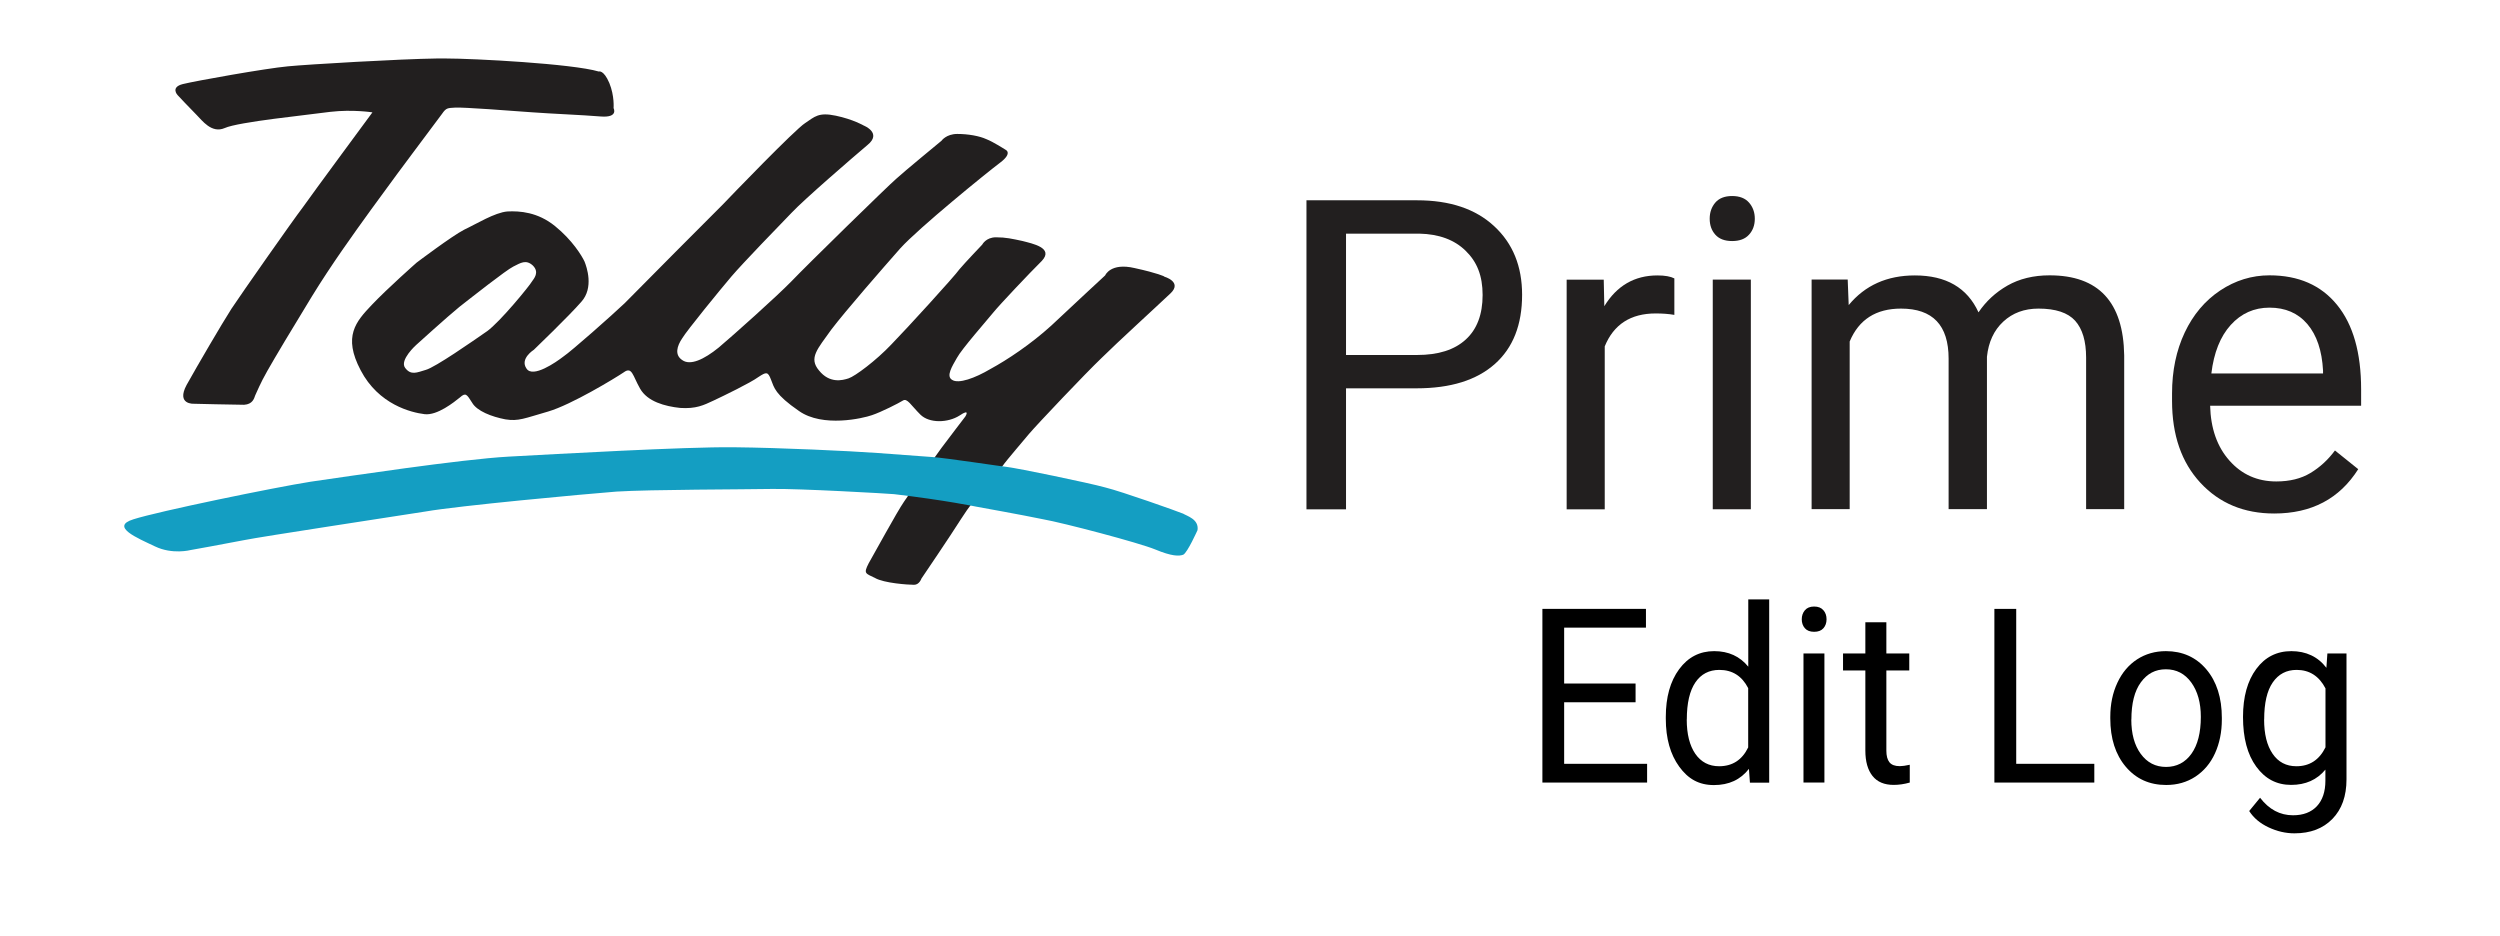 <svg width="171" height="64" viewBox="0 0 171 64" fill="none" xmlns="http://www.w3.org/2000/svg">
<path d="M111.873 48.035H106.988V52.245H112.662V53.527H105.5V41.647H112.583V42.93H106.988V46.753H111.873V48.035Z" fill="black"></path>
<path d="M113.941 49.039C113.941 47.685 114.246 46.599 114.854 45.773C115.463 44.948 116.263 44.538 117.249 44.538C118.235 44.538 119.007 44.895 119.582 45.601V41H121.013V53.533H119.695L119.627 52.589C119.052 53.331 118.258 53.699 117.232 53.699C116.207 53.699 115.468 53.278 114.86 52.44C114.251 51.603 113.941 50.511 113.941 49.163V49.05V49.039ZM115.373 49.211C115.373 50.214 115.57 50.992 115.959 51.562C116.353 52.126 116.894 52.411 117.587 52.411C118.495 52.411 119.159 51.983 119.576 51.123V47.068C119.148 46.236 118.489 45.821 117.604 45.821C116.9 45.821 116.353 46.106 115.964 46.676C115.575 47.246 115.378 48.095 115.378 49.211H115.373Z" fill="black"></path>
<path d="M123.24 42.36C123.24 42.116 123.313 41.908 123.454 41.742C123.595 41.576 123.803 41.487 124.085 41.487C124.367 41.487 124.575 41.57 124.722 41.742C124.869 41.908 124.936 42.116 124.936 42.36C124.936 42.603 124.863 42.811 124.722 42.971C124.575 43.137 124.367 43.215 124.085 43.215C123.803 43.215 123.595 43.132 123.454 42.971C123.313 42.811 123.24 42.603 123.24 42.36ZM124.79 53.527H123.358V44.699H124.79V53.527Z" fill="black"></path>
<path d="M129.027 42.561V44.699H130.594V45.862H129.027V51.342C129.027 51.698 129.095 51.96 129.236 52.138C129.377 52.316 129.613 52.405 129.946 52.405C130.109 52.405 130.34 52.375 130.628 52.31V53.527C130.25 53.634 129.884 53.687 129.529 53.687C128.886 53.687 128.407 53.485 128.08 53.076C127.754 52.666 127.59 52.09 127.59 51.336V45.862H126.063V44.699H127.59V42.561H129.022H129.027Z" fill="black"></path>
<path d="M137.909 52.245H143.251V53.527H136.416V41.648H137.909V52.245Z" fill="black"></path>
<path d="M144.344 49.033C144.344 48.166 144.507 47.388 144.829 46.7C145.15 46.011 145.601 45.477 146.175 45.102C146.75 44.728 147.41 44.538 148.148 44.538C149.286 44.538 150.21 44.954 150.915 45.785C151.619 46.616 151.974 47.727 151.974 49.104V49.211C151.974 50.072 151.816 50.843 151.506 51.526C151.196 52.209 150.746 52.737 150.165 53.123C149.585 53.503 148.92 53.693 148.165 53.693C147.026 53.693 146.108 53.278 145.403 52.446C144.699 51.615 144.344 50.511 144.344 49.14V49.033ZM145.781 49.211C145.781 50.19 145.995 50.974 146.429 51.568C146.863 52.161 147.438 52.458 148.159 52.458C148.88 52.458 149.466 52.156 149.895 51.556C150.323 50.956 150.537 50.113 150.537 49.033C150.537 48.065 150.317 47.281 149.883 46.682C149.449 46.082 148.869 45.779 148.148 45.779C147.426 45.779 146.869 46.076 146.435 46.67C146.001 47.264 145.787 48.112 145.787 49.217L145.781 49.211Z" fill="black"></path>
<path d="M153.422 49.039C153.422 47.661 153.727 46.569 154.33 45.755C154.932 44.942 155.733 44.538 156.73 44.538C157.728 44.538 158.55 44.918 159.125 45.678L159.193 44.699H160.5V53.313C160.5 54.453 160.179 55.355 159.536 56.014C158.894 56.673 158.032 57 156.944 57C156.341 57 155.75 56.864 155.169 56.59C154.589 56.317 154.149 55.949 153.845 55.474L154.589 54.566C155.203 55.367 155.952 55.765 156.843 55.765C157.542 55.765 158.083 55.557 158.471 55.148C158.86 54.732 159.057 54.15 159.057 53.402V52.642C158.483 53.337 157.705 53.687 156.713 53.687C155.721 53.687 154.938 53.272 154.33 52.441C153.721 51.609 153.422 50.475 153.422 49.039ZM154.865 49.211C154.865 50.208 155.056 50.986 155.445 51.556C155.834 52.126 156.375 52.411 157.074 52.411C157.976 52.411 158.64 51.977 159.063 51.117V47.085C158.624 46.242 157.964 45.821 157.091 45.821C156.392 45.821 155.851 46.106 155.457 46.676C155.062 47.246 154.87 48.095 154.87 49.211H154.865Z" fill="black"></path>
<path d="M92.068 26.561V34.838H89.362V13.7H96.927C99.175 13.7 100.93 14.289 102.204 15.473C103.478 16.651 104.112 18.215 104.112 20.163C104.112 22.216 103.489 23.797 102.244 24.899C100.998 26.007 99.214 26.561 96.893 26.561H92.057H92.068ZM92.068 24.281H96.932C98.382 24.281 99.486 23.931 100.256 23.225C101.026 22.525 101.411 21.504 101.411 20.18C101.411 18.856 101.026 17.911 100.256 17.159C99.486 16.401 98.427 16.01 97.085 15.981H92.068V24.287V24.281Z" fill="#221F1F"></path>
<path d="M114.531 21.539C114.135 21.469 113.71 21.44 113.246 21.44C111.536 21.44 110.375 22.192 109.764 23.692V34.838H107.159V19.13H109.696L109.735 20.944C110.59 19.544 111.802 18.839 113.37 18.839C113.88 18.839 114.265 18.909 114.526 19.043V21.539H114.531Z" fill="#221F1F"></path>
<path d="M116.943 14.96C116.943 14.522 117.074 14.155 117.328 13.857C117.583 13.56 117.968 13.408 118.478 13.408C118.988 13.408 119.373 13.56 119.633 13.857C119.894 14.155 120.029 14.522 120.029 14.96C120.029 15.397 119.899 15.759 119.633 16.051C119.373 16.342 118.988 16.488 118.478 16.488C117.968 16.488 117.589 16.342 117.328 16.051C117.068 15.759 116.943 15.397 116.943 14.96ZM119.758 34.832H117.153V19.125H119.758V34.832Z" fill="#221F1F"></path>
<path d="M126.383 19.13L126.451 20.868C127.566 19.515 129.078 18.839 130.975 18.839C133.109 18.839 134.559 19.678 135.329 21.364C135.839 20.612 136.496 19.999 137.311 19.533C138.121 19.072 139.083 18.833 140.193 18.833C143.54 18.833 145.238 20.658 145.295 24.304V34.826H142.69V24.461C142.69 23.336 142.441 22.502 141.943 21.942C141.444 21.387 140.606 21.108 139.434 21.108C138.466 21.108 137.662 21.405 137.022 22C136.382 22.595 136.014 23.394 135.907 24.403V34.826H133.285V24.531C133.285 22.245 132.198 21.108 130.029 21.108C128.319 21.108 127.147 21.854 126.518 23.359V34.826H123.914V19.119H126.383V19.13Z" fill="#221F1F"></path>
<path d="M155.555 35.124C153.488 35.124 151.807 34.424 150.51 33.024C149.213 31.624 148.568 29.758 148.568 27.413V26.917C148.568 25.36 148.857 23.971 149.434 22.747C150.012 21.522 150.821 20.565 151.858 19.871C152.894 19.183 154.021 18.833 155.232 18.833C157.214 18.833 158.754 19.503 159.853 20.851C160.951 22.198 161.501 24.123 161.501 26.631V27.751H151.173C151.212 29.297 151.648 30.551 152.492 31.502C153.33 32.452 154.4 32.931 155.697 32.931C156.62 32.931 157.396 32.738 158.035 32.353C158.675 31.968 159.236 31.455 159.711 30.813L161.303 32.091C160.023 34.115 158.109 35.124 155.555 35.124ZM155.232 21.043C154.179 21.043 153.296 21.44 152.582 22.227C151.869 23.015 151.427 24.123 151.257 25.546H158.896V25.342C158.822 23.977 158.466 22.922 157.826 22.169C157.186 21.417 156.32 21.043 155.232 21.043Z" fill="#221F1F"></path>
<path d="M13.453 7.867C13.815 8.223 14.466 9.15 15.367 8.76C16.306 8.334 21.035 7.867 22.586 7.651C24.137 7.471 25.474 7.686 25.474 7.686C25.474 7.686 21.357 13.262 20.706 14.19C20.021 15.082 16.516 20.087 15.831 21.119C15.146 22.192 13.521 24.975 12.762 26.334C12.037 27.693 13.266 27.617 13.266 27.617C13.266 27.617 16.08 27.687 16.697 27.687C17.275 27.652 17.382 27.261 17.456 27.045C17.564 26.829 17.779 26.258 18.288 25.366C18.792 24.473 19.987 22.473 21.323 20.291C22.66 18.11 24.177 16.004 25.366 14.359C26.555 12.714 27.965 10.824 28.288 10.393C28.611 9.967 29.947 8.176 30.236 7.785C30.525 7.36 30.632 7.395 31.136 7.36C31.64 7.325 34.998 7.575 36.374 7.68C37.784 7.785 39.805 7.861 41.068 7.966C42.331 8.071 41.968 7.395 41.968 7.395C41.968 7.395 42.042 6.572 41.679 5.68C41.283 4.752 40.955 4.892 40.955 4.892C39.148 4.356 32.399 4 30.485 4H29.89C27.348 4.035 21.08 4.402 19.692 4.537C18.175 4.677 13.373 5.534 12.507 5.75C11.641 5.966 12.145 6.502 12.145 6.502C12.145 6.502 13.045 7.465 13.447 7.861L13.453 7.867Z" fill="#221F1F"></path>
<path d="M79.634 18.909C79.634 18.909 79.238 18.693 77.613 18.337C75.954 17.946 75.591 18.839 75.591 18.839C75.591 18.839 73.315 20.944 71.911 22.268C70.501 23.552 68.876 24.625 67.76 25.231C66.679 25.873 65.558 26.27 65.127 25.984C64.691 25.733 65.127 25.056 65.45 24.485C65.773 23.878 67.505 21.913 67.941 21.376C68.377 20.839 70.399 18.699 71.265 17.841C72.097 16.949 70.614 16.663 69.929 16.482C69.244 16.336 68.808 16.231 68.123 16.231C67.437 16.231 67.183 16.733 67.183 16.733C67.183 16.733 65.993 17.981 65.631 18.413C65.308 18.88 62.019 22.484 60.971 23.557C59.923 24.666 58.48 25.739 58.044 25.879C57.608 26.025 56.741 26.235 56.022 25.342C55.297 24.485 55.914 23.878 56.854 22.554C57.828 21.271 60.359 18.372 61.583 16.984C62.845 15.59 67.505 11.804 68.406 11.128C69.306 10.451 68.768 10.235 68.768 10.235C68.768 10.235 67.936 9.699 67.466 9.518C66.996 9.302 66.237 9.162 65.478 9.162C64.719 9.162 64.397 9.629 64.397 9.629C64.397 9.629 61.798 11.769 61.294 12.236C60.79 12.662 55.156 18.168 54.142 19.235C53.095 20.309 50.173 22.916 49.159 23.773C48.146 24.596 47.211 25.021 46.668 24.631C46.124 24.275 46.305 23.668 46.668 23.132C46.991 22.595 49.233 19.848 50.026 18.915C50.818 17.987 53.276 15.45 54.142 14.557C54.974 13.665 58.366 10.737 59.34 9.915C60.354 9.092 59.085 8.59 59.085 8.59C59.085 8.59 58.361 8.165 57.172 7.914C55.982 7.663 55.728 7.984 55.077 8.415C54.391 8.841 49.912 13.49 49.442 13.986C48.972 14.452 43.559 19.883 42.727 20.74C41.861 21.563 39.08 24.024 38.537 24.386C38.033 24.776 36.442 25.885 36.011 25.208C35.541 24.532 36.515 23.925 36.515 23.925C36.515 23.925 38.933 21.603 39.765 20.641C40.632 19.679 40.128 18.25 39.981 17.888C39.799 17.497 39.148 16.424 37.959 15.461C36.77 14.499 35.541 14.423 34.709 14.464C33.843 14.534 32.58 15.322 31.747 15.712C30.915 16.138 28.497 17.964 28.497 17.964C28.497 17.964 26.549 19.679 25.428 20.857C24.347 22 23.441 22.997 24.669 25.325C25.898 27.681 28.135 28.218 29.041 28.329C29.907 28.434 31.062 27.506 31.459 27.185C31.855 26.83 31.929 26.97 32.291 27.541C32.614 28.113 33.627 28.504 34.567 28.684C35.468 28.83 35.87 28.614 37.495 28.148C39.086 27.681 42.081 25.861 42.659 25.471C43.236 25.045 43.27 25.686 43.78 26.579C44.284 27.471 45.479 27.792 46.526 27.903C47.608 27.973 48.117 27.722 48.803 27.401C49.488 27.08 51.328 26.188 51.871 25.791C52.415 25.436 52.523 25.401 52.738 25.972C52.953 26.509 52.993 26.97 54.652 28.113C56.277 29.256 59.023 28.614 59.635 28.399C60.286 28.183 61.475 27.576 61.764 27.395C62.053 27.215 62.307 27.716 62.953 28.358C63.564 28.964 64.833 28.929 65.625 28.428C66.418 27.891 66.022 28.498 66.022 28.498C66.022 28.498 64.759 30.148 64.397 30.638C63.745 31.519 62.811 32.913 61.832 34.319C61.35 35.013 59.81 37.854 59.414 38.536C59.051 39.248 59.199 39.213 59.85 39.533C60.461 39.889 62.126 40 62.523 40C62.885 40 63.026 39.574 63.026 39.574C63.026 39.574 65.076 36.553 65.733 35.503C66.696 33.969 68.542 31.916 68.542 31.916C68.904 31.402 70.042 30.108 70.388 29.676C70.965 28.999 74.249 25.535 75.336 24.497C76.418 23.423 79.238 20.851 80.064 20.064C80.897 19.276 79.629 18.92 79.629 18.92L79.634 18.909ZM33.31 22.659C32.336 23.336 29.771 25.126 29.12 25.301C28.509 25.482 28.107 25.692 27.71 25.161C27.314 24.625 28.469 23.592 28.469 23.592C28.469 23.592 30.598 21.662 31.43 20.985C32.297 20.309 34.607 18.483 35.111 18.232C35.615 17.981 35.977 17.73 36.447 18.162C36.917 18.629 36.521 19.055 36.374 19.27C36.266 19.486 34.245 21.983 33.305 22.665L33.31 22.659Z" fill="#221F1F"></path>
<path d="M80.897 35.124C80.574 34.984 76.746 33.625 75.591 33.339C74.436 33.018 69.561 32.015 68.91 31.945C68.462 31.898 64.759 31.332 63.785 31.262C63.01 31.204 61.939 31.128 59.992 30.983C58.044 30.843 53.457 30.627 50.173 30.592C46.849 30.557 38.044 31.058 34.794 31.233C31.51 31.414 23.747 32.592 21.255 32.948C18.764 33.339 10.786 34.984 9.126 35.52C7.501 36.022 9.415 36.809 10.604 37.375C11.793 37.947 13.022 37.626 13.022 37.626C13.022 37.626 15.44 37.194 16.669 36.95C17.898 36.699 26.884 35.34 29.126 34.984C31.363 34.593 39.85 33.806 42.161 33.625C44.471 33.479 50.932 33.479 52.778 33.444C54.618 33.409 60.83 33.765 61.152 33.8C64.629 34.208 66.786 34.657 66.786 34.657C66.786 34.657 69.963 35.229 71.333 35.515C72.743 35.765 77.907 37.124 79.023 37.585C80.144 38.052 80.648 38.052 80.937 37.941C81.225 37.795 81.911 36.261 81.911 36.261C82.018 35.509 81.186 35.299 80.897 35.118V35.124Z" fill="#149EC2"></path>
</svg>
